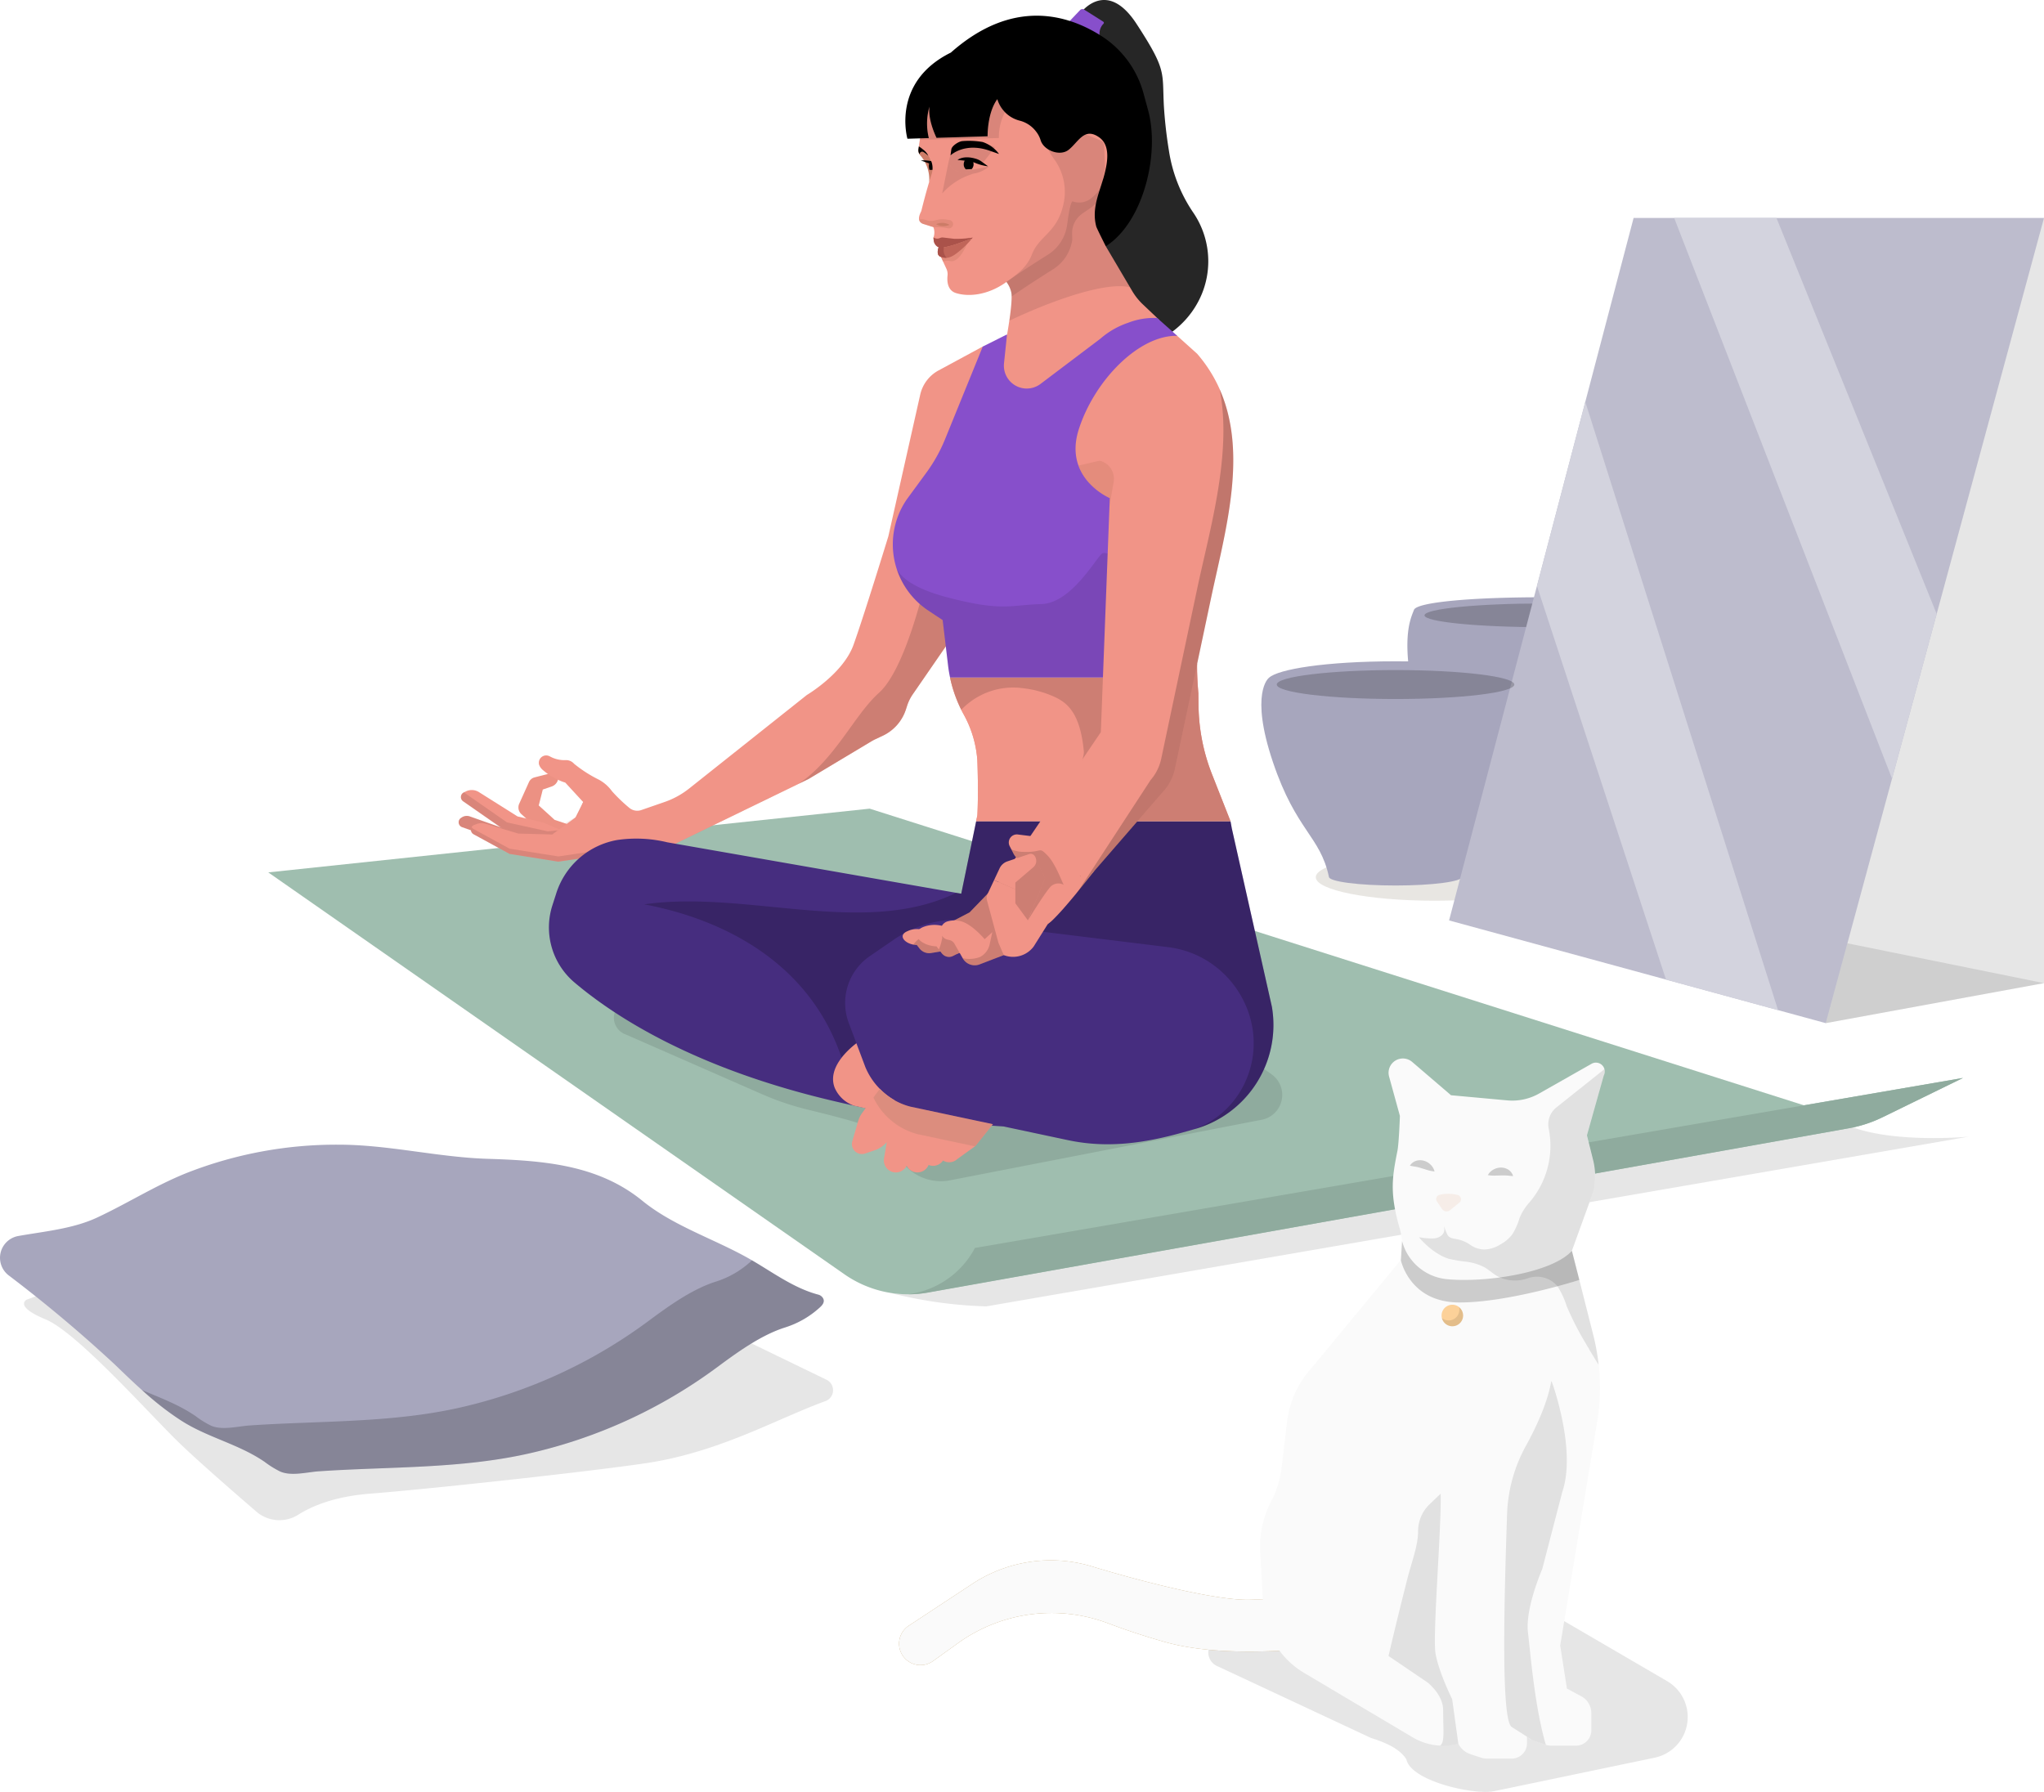 <svg xmlns="http://www.w3.org/2000/svg" width="422.531" height="370.453" viewBox="0 0 422.531 370.453">
  <g id="mental-health-care-image" transform="translate(-160.401 -3993)">
    <g id="Entitlements" transform="translate(160.401 3986.1)">
      <path id="Path_1037" data-name="Path 1037" d="M219.178,79.594l-.062-.009a.288.288,0,0,0,.062-.164c0-1.316-11.732-2.384-26.2-2.384s-25.785,1.019-26.369,2.605c-.643,1.777-3.2,6.233,1.005,22.329,4.817,18.448,9.782,19.706,11.586,30.586,0,.692,6.167,1.254,13.778,1.254s13.778-.562,13.778-1.254c1.8-10.885,6.769-12.142,11.584-30.586S219.178,79.594,219.178,79.594Z" transform="translate(125.681 53.343)" fill="#a7a6bd"/>
      <path id="Path_1038" data-name="Path 1038" d="M191.813,82.658c13.56,0,24.553-1.095,24.553-2.445s-10.993-2.446-24.553-2.446-24.553,1.095-24.553,2.446S178.253,82.658,191.813,82.658Z" transform="translate(127.209 53.898)" opacity="0.2"/>
      <path id="Path_1039" data-name="Path 1039" d="M179.048,116.873c13.56,0,24.553-2.178,24.553-4.864s-10.993-4.864-24.553-4.864-24.553,2.178-24.553,4.864S165.486,116.873,179.048,116.873Z" transform="translate(117.501 76.24)" fill="#766a57" opacity="0.17"/>
      <path id="Path_1040" data-name="Path 1040" d="M202.048,87.99c0-1.9-11.732-3.433-26.2-3.433s-24.348,1.63-26.2,3.433c0,0-3.979,3.052.838,17.367s9.782,15.294,11.584,23.743c0,1,6.167,1.806,13.778,1.806s13.778-.81,13.778-1.806c1.8-8.449,6.771-9.424,11.586-23.743S202.048,87.99,202.048,87.99Z" transform="translate(112.638 59.061)" fill="#a7a6bd"/>
      <path id="Path_1041" data-name="Path 1041" d="M269.106,32.494V190.686l-45.114,8.271L201.73,115.726" transform="translate(153.425 19.465)" opacity="0.1"/>
      <path id="Path_1042" data-name="Path 1042" d="M208.29,32.494,170.146,177.723l77.867,21.234L293.127,32.494Z" transform="translate(129.404 19.465)" fill="#bdbccd"/>
      <path id="Path_1043" data-name="Path 1043" d="M196.577,32.494,241.61,148.422l9.229-34.064L217.721,32.494Z" transform="translate(149.506 19.465)" fill="#d3d3de"/>
      <path id="Path_1044" data-name="Path 1044" d="M174.467,91.566c13.56,0,24.553-1.339,24.553-2.99s-10.993-2.99-24.553-2.99-24.553,1.339-24.553,2.99S160.907,91.566,174.467,91.566Z" transform="translate(114.017 59.844)" opacity="0.2"/>
      <path id="Path_1045" data-name="Path 1045" d="M180.464,92.144l26.674,81.38,23.165,6.319L190.459,54.092Z" transform="translate(137.251 35.892)" fill="#d3d3de"/>
      <path id="Path_1046" data-name="Path 1046" d="M303.666,139.289c-.3.062-.593.132-.889.187L112.411,173.438c-.345.062-.7.114-1.046.158-.132.018-.261.032-.394.044-.213.023-.43.049-.643.067-.164.014-.331.026-.5.035s-.345.023-.518.026c-.19.009-.386.014-.576.018h-.4c-.225,0-.447,0-.673-.009-.053,0-.107,0-.16-.009a23.887,23.887,0,0,1-2.7-.257H104.8c-.146-.021-.287-.053-.43-.079a90.287,90.287,0,0,0,20.158,2.857l203.023-35.082S312.877,142.594,303.666,139.289Z" transform="translate(79.381 100.688)" opacity="0.1"/>
      <path id="Path_1047" data-name="Path 1047" d="M214.375,134.177l45.114-8.271L218.85,117.67Z" transform="translate(163.042 84.246)" opacity="0.1"/>
      <path id="Path_1048" data-name="Path 1048" d="M133.37,50.354c5.072,4.191,1.324-2.007,1.128-2a6.175,6.175,0,0,1-1.993-.306A2.079,2.079,0,0,0,133.37,50.354Z" transform="translate(100.711 31.293)" fill="#333"/>
      <path id="Path_1049" data-name="Path 1049" d="M139.94,79.157c9.322-1.245,16.5-8.94,16.5-18.248a17.845,17.845,0,0,0-3.176-10.163A31.026,31.026,0,0,1,148.3,38.013a91.9,91.9,0,0,1-1.044-9.33c-.356-6.969.62-7.226-5.644-16.844s-11.6-2.224-11.6-2.224l4.044,2.051-2.011,1.347,9.3,23.365c-3.315.04-5.8,2.574-7.47,6.4a19.311,19.311,0,0,0-11.155,6.171L139.866,79.33a.082.082,0,0,0,.018,0A1.371,1.371,0,0,1,139.94,79.157Z" transform="translate(93.332 0)" fill="#262626"/>
      <path id="Path_1050" data-name="Path 1050" d="M348.954,163.188,155.819,101.859,31.5,115.035l119.087,83.077a23.069,23.069,0,0,0,17.251,3.792L358.2,167.941a26.522,26.522,0,0,0,7-2.285l16.618-8.121Z" transform="translate(23.954 72.221)" fill="#9fbeaf"/>
      <path id="Path_1051" data-name="Path 1051" d="M120.439,168.625a18.26,18.26,0,0,1-13.81,9.577,22.785,22.785,0,0,0,4.067-.35L301.062,143.89a26.5,26.5,0,0,0,7-2.285l16.618-8.121Z" transform="translate(81.096 96.272)" fill="#9fbeaf"/>
      <path id="Path_1052" data-name="Path 1052" d="M120.439,168.625a18.26,18.26,0,0,1-13.81,9.577,22.785,22.785,0,0,0,4.067-.35L301.062,143.89a26.5,26.5,0,0,0,7-2.285l16.618-8.121Z" transform="translate(81.096 96.272)" opacity="0.1"/>
      <path id="Path_1053" data-name="Path 1053" d="M74.9,102.5l-3.057,6.113-3.5-1.164L67,106.22l-1.931-1.75.837-3.292,1.825-.625a2.061,2.061,0,0,0,1.391-2.087L69.087,98a.476.476,0,0,0-.594-.43L64.2,98.676a1.726,1.726,0,0,0-1.143.961l-2.02,4.483a1.861,1.861,0,0,0,.443,2.141l1.475,1.342.151.137,2.423,3.018L77.1,109.326Z" transform="translate(46.296 68.946)" fill="#f19487"/>
      <path id="Path_1054" data-name="Path 1054" d="M65.1,96.356a1.353,1.353,0,0,0,.04.576,2.534,2.534,0,0,0,.767,1.108,10.015,10.015,0,0,0,1.046.833l-2.751.709a1.726,1.726,0,0,0-1.143.961l-2.02,4.483a1.861,1.861,0,0,0,.443,2.141l1.475,1.342.151.137,2.423,3.018,2.352-.292c1.887.266,5.627.634,7.908-.187a23.156,23.156,0,0,1,3.659-.88A23.145,23.145,0,0,0,65.1,96.356Zm-.031,9.028.837-3.291,1.825-.625a2.053,2.053,0,0,0,1.316-1.4,11.879,11.879,0,0,0,1.52.589l3.7,4.018-.031.062-1.511,3.023-2.273,1.289-2.1-.7L67,107.131Z" transform="translate(46.294 68.035)" fill="#cc7c67" opacity="0.13"/>
      <path id="Path_1055" data-name="Path 1055" d="M86.429,108.5l-14.2-7.384-.009.009,2.871,5.475,2.8-.345-2.8.345.332.643-.332-.643-11.572,1.435,2.587,3.222Z" transform="translate(48.306 71.659)" fill="#f19487"/>
      <path id="Path_1056" data-name="Path 1056" d="M71.114,106.389l-5.294-1.262L57.85,100.1a2.777,2.777,0,0,0-2.711-.142c-.137.067-.275.137-.421.2A1.067,1.067,0,0,0,54.576,102l8.577,5.977-2.4-1.893,2.4,1.893,6.982,2.609,6.769-1.72Z" transform="translate(41.159 70.559)" fill="#f19487"/>
      <path id="Path_1057" data-name="Path 1057" d="M72.08,108.024l-8.431-1.849L55.073,100.2a1.012,1.012,0,0,1-.261-.271c-.031.013-.058.031-.089.044a1.066,1.066,0,0,0-.142,1.834l8.577,5.977,6.982,2.609,6.769-1.718-2.175-.931Z" transform="translate(41.163 70.753)" opacity="0.1"/>
      <path id="Path_1058" data-name="Path 1058" d="M135.747,80.329c-10.547,11.359-13.79,27.587-27.587,36.51-10.008,6.474-20.867,10.389-29.794,17.318l29.173-14.164,12.98-7.78c.262-.155.532-.3.806-.43l1.548-.727a9.129,9.129,0,0,0,4.815-5.516l.2-.616a9.083,9.083,0,0,1,1.192-2.441l10.866-15.767,5.086-16.764A133.309,133.309,0,0,0,135.747,80.329Z" transform="translate(59.601 47.955)" fill="#cc7c67" opacity="0.34"/>
      <path id="Path_1059" data-name="Path 1059" d="M67.466,107.644l-1.285-1.285L56.173,102.82a1.89,1.89,0,0,0-1.67.2l-.159.1a1.078,1.078,0,0,0,.226,1.919l3.859,1.373" transform="translate(40.957 72.868)" fill="#f19487"/>
      <path id="Path_1060" data-name="Path 1060" d="M67.466,107.644l-1.285-1.285L56.173,102.82a1.89,1.89,0,0,0-1.67.2l-.159.1a1.078,1.078,0,0,0,.226,1.919l3.859,1.373" transform="translate(40.957 72.868)" opacity="0.1"/>
      <path id="Path_1061" data-name="Path 1061" d="M89.094,102.3l-14.447,4.63-9.556-.257-6.765-2.028a2.927,2.927,0,0,0-1.861.056l-.474.178a1.073,1.073,0,0,0-.142,1.945l7.443,4.062,10.075,1.6,23.374-3.442" transform="translate(42.052 72.558)" fill="#f19487"/>
      <path id="Path_1062" data-name="Path 1062" d="M73.363,110.085l-10.074-1.6-7.443-4.063a1,1,0,0,1-.4-.4,1.07,1.07,0,0,0,.4,1.479l7.443,4.063,10.074,1.6,23.374-3.444-1.05-.926Z" transform="translate(42.056 73.871)" opacity="0.1"/>
      <path id="Path_1063" data-name="Path 1063" d="M155.046,47.592,145.9,52.537a7.581,7.581,0,0,0-3.783,4.993L135.53,86.818s-5.086,16.569-7.216,22.475-9.632,10.336-9.632,10.336L94.351,138.967a17.2,17.2,0,0,1-5.064,2.782l-4.829,1.671a2.561,2.561,0,0,1-2.525-.491,33.258,33.258,0,0,1-3.509-3.372l-.111-.146a8.133,8.133,0,0,0-2.654-2.286,26.865,26.865,0,0,1-5.1-3.278l-.044-.049a2.177,2.177,0,0,0-1.644-.7,6.257,6.257,0,0,1-2.858-.54l-.523-.261a1.517,1.517,0,0,0-2.166,1.719,2.534,2.534,0,0,0,.766,1.108,13.217,13.217,0,0,0,4.661,2.623l4.6,5a5.323,5.323,0,0,1-.935-.917l-.545,1.366-.576,1.438-5.237,3.829s4.758.947,7.908-.187a23.706,23.706,0,0,1,3.974-.935c2.694-.444,5.316-.629,5.316-.629l.594,7.375L119.036,137l12.98-7.78c.262-.155.532-.3.806-.43l1.547-.727a9.128,9.128,0,0,0,4.815-5.516l.2-.616a9.083,9.083,0,0,1,1.192-2.441l10.866-15.767,8.861-29.2Z" transform="translate(48.111 30.948)" fill="#f19487"/>
      <path id="Path_1064" data-name="Path 1064" d="M128.472,71.589l-7.766,3.07s-4.245,20.818-10.389,26.3c-5.012,4.479-8.99,13.619-16.495,18.736l1.967-.957,12.98-7.784c.262-.155.532-.3.806-.43l1.548-.727a9.128,9.128,0,0,0,4.815-5.516l.2-.616a9.079,9.079,0,0,1,1.192-2.441L128.192,85.46l1.521-5.011Z" transform="translate(71.357 49.199)" opacity="0.15"/>
      <path id="Path_1065" data-name="Path 1065" d="M93.994,122.238l-18.975,3.746a3.673,3.673,0,0,0-.487,7.063l28.15,12.333A57.523,57.523,0,0,0,112.2,148.6c6.42,1.565,16.078,3.961,17.425,6.012l.106.519a10.154,10.154,0,0,0,11.231,8.172c.266-.039.528-.083.789-.141l64.385-12.512a5.229,5.229,0,0,0,1.914-9.364l-14.4-10.269" transform="translate(54.82 87.72)" opacity="0.1"/>
      <path id="Path_1066" data-name="Path 1066" d="M213.9,141.706l-8.282-36.859-.278-1.521h-52.57l-3.088,15L88.914,107.7a27.222,27.222,0,0,0-10.38-.47,16.166,16.166,0,0,0-12.626,11.2l-.722,2.241a14.9,14.9,0,0,0,4.364,15.852c8.457,7.217,25.262,18.128,54.635,24.868a204.391,204.391,0,0,0,34.241,5.055l13.3,2.827c8.157,1.731,15.8.65,23.822-1.609l2.366-.664A22.372,22.372,0,0,0,213.9,141.706Z" transform="translate(49.024 73.336)" fill="#462d7f"/>
      <path id="Path_1067" data-name="Path 1067" d="M205.4,141.706l-8.28-36.859-.28-1.521H144.269l-3.088,15-1.042-.181c-19.014,9.276-43.377-.66-64.5,2.384,11.776,2.188,33.218,9.241,40.812,31.72a16.086,16.086,0,0,1,2.433-2.489l.634-.509-1.582-4.2a11.739,11.739,0,0,1,4.341-13.815l5.016-3.442a23.5,23.5,0,0,1,16.516-3.894l1.338,2.592,1.463-1.7,37.554,4.611c13.722,1.861,21.718,16.871,15.127,29.046A18.562,18.562,0,0,1,189.416,167,22.374,22.374,0,0,0,205.4,141.706Z" transform="translate(57.523 73.336)" opacity="0.2"/>
      <path id="Path_1068" data-name="Path 1068" d="M104.507,134.375l-1.87-4.966c-1.927,1.484-5.99,5.2-4.5,9.158a6.74,6.74,0,0,0,4.022,3.752q2.187.5,4.227.97a15.942,15.942,0,0,0,1.928.076l2.183-2.2A14.215,14.215,0,0,1,104.507,134.375Z" transform="translate(74.393 93.174)" fill="#f19487"/>
      <path id="Path_1069" data-name="Path 1069" d="M112.18,138.463a13.366,13.366,0,0,1-6.38-3.709l-3.646,4.993a5.564,5.564,0,0,0-.833,1.694l-1.209,4.151a2.073,2.073,0,0,0,2.662,2.542l2.319-.792a5.927,5.927,0,0,0,2.143-1.556l-.567,3.354a2.487,2.487,0,0,0,4.683,1.519,2.485,2.485,0,0,0,4.528-.155,2.449,2.449,0,0,0,1.873-.009,2.478,2.478,0,0,0,1.113-.908,2.449,2.449,0,0,0,2.229.165,2.382,2.382,0,0,0,.766-.511l.005.005,3.731-2.685,3.579-4.488Z" transform="translate(76.074 97.239)" fill="#f19487"/>
      <path id="Path_1070" data-name="Path 1070" d="M110.257,138.463a13.366,13.366,0,0,1-6.38-3.709l-1.324,1.813a14.144,14.144,0,0,0,9.1,7.562l11.882,2.526.132-.093,3.581-4.488Z" transform="translate(77.996 97.239)" fill="#766a57" opacity="0.17"/>
      <g id="Group_125" data-name="Group 125" transform="translate(157.334 171.657)" opacity="0.17">
        <path id="Path_1071" data-name="Path 1071" d="M91.541,100.483c-1.825.558-2.406.877-2.1,1.019Z" transform="translate(-89.366 -100.483)" fill="#766a57" opacity="0.17"/>
      </g>
      <path id="Path_1072" data-name="Path 1072" d="M110.97,28.184l-1.09-2.565-1.94-1.555-.093.629a1.572,1.572,0,0,0,.364,1.249,7.559,7.559,0,0,1,1.856,5.52l.713-1.506Z" transform="translate(82.009 13.054)" fill="#cc7c67"/>
      <path id="Path_1073" data-name="Path 1073" d="M111.24,26.873l-.039-.089-.005-.106-.009-.279-.2-.049-.16-.332a8.289,8.289,0,0,0-2.706-.266l1.727.616v0a2.551,2.551,0,0,0-.062.532,2.5,2.5,0,0,0,.128.8h1.306l-.021-.851Z" transform="translate(82.232 14.321)"/>
      <path id="Path_1074" data-name="Path 1074" d="M112.048,25.834l2.991.155-1.121-.594C111.911,25.55,112.048,25.834,112.048,25.834Z" transform="translate(85.216 14.066)" fill="#884b48"/>
      <path id="Path_1075" data-name="Path 1075" d="M165.987,110.744l-.294-.749a40.02,40.02,0,0,1-2.776-14.119l-.035-2.614c-.028-.292-.049-.58-.072-.868,0-.049,0-.093-.009-.142-.018-.226-.03-.452-.048-.669-.005-.084-.009-.168-.019-.252-.012-.182-.021-.359-.03-.532-.005-.093-.009-.186-.014-.284-.009-.159-.018-.314-.021-.47-.005-.1-.009-.19-.014-.283,0-.151-.012-.292-.018-.439,0-.089,0-.177-.009-.266,0-.142-.009-.283-.009-.421,0-.084,0-.164,0-.244,0-.146-.005-.284-.005-.425v-.186c0-.195.005-.385.009-.567l-3.474-5.436-2.981,8.236H111.551a27.874,27.874,0,0,0,2.72,7.452,22.882,22.882,0,0,1,2.93,9.76c.248,7.176,0,11.263,0,11.263l-.254,1.218h52.57l-3.53-8.963Z" transform="translate(84.84 56.949)" fill="#f19487"/>
      <path id="Path_1076" data-name="Path 1076" d="M165.987,110.744l-.294-.749a40.02,40.02,0,0,1-2.776-14.119l-.035-2.614c-.028-.292-.049-.58-.072-.868,0-.049,0-.093-.009-.142-.018-.226-.03-.452-.048-.669-.005-.084-.009-.168-.019-.252-.012-.182-.021-.359-.03-.532-.005-.093-.009-.186-.014-.284-.009-.159-.018-.314-.021-.47-.005-.1-.009-.19-.014-.283,0-.151-.012-.292-.018-.439,0-.089,0-.177-.009-.266,0-.142-.009-.283-.009-.421,0-.084,0-.164,0-.244,0-.146-.005-.284-.005-.425v-.186c0-.195.005-.385.009-.567l-3.474-5.436-2.981,8.236H111.551a27.874,27.874,0,0,0,2.72,7.452,22.882,22.882,0,0,1,2.93,9.76c.248,7.176,0,11.263,0,11.263l-.254,1.218h52.57l-3.53-8.963Z" transform="translate(84.84 56.949)" fill="#f19487"/>
      <path id="Path_1077" data-name="Path 1077" d="M165.989,109.46h0l-.3-.749c-.208-.527-.4-1.059-.585-1.59q-.626-1.814-1.077-3.677a.411.411,0,0,0-.009-.044c-.158-.664-.3-1.333-.424-2.007-.032-.164-.058-.323-.085-.487-.088-.514-.169-1.032-.239-1.551-.026-.2-.053-.408-.079-.616-.058-.5-.107-1-.146-1.5-.018-.195-.035-.394-.049-.589-.044-.682-.076-1.369-.085-2.056l-.035-2.614c-.026-.292-.048-.58-.07-.868-.005-.044-.005-.089-.009-.137v0c-.018-.226-.032-.452-.049-.669,0-.084-.009-.168-.018-.253-.012-.182-.021-.359-.03-.532-.005-.093-.009-.186-.014-.275v0c-.009-.16-.018-.315-.023-.47v-.013c0-.093-.009-.182-.012-.27,0-.049-.005-.093-.005-.142v0c0-.1-.009-.195-.009-.288v0c0-.089,0-.177-.009-.266,0-.142-.009-.283-.009-.421,0-.08,0-.164,0-.239v0c0-.146-.005-.283-.005-.425v-.186c0-.2.005-.386.009-.567l-1.577-2.472-4.877,5.272H111.553c.125.6.275,1.192.438,1.776.12.421.254.833.394,1.245.049.142.09.288.143.43.187.523.386,1.037.6,1.546.009.018.012.04.021.058.227.536.47,1.068.731,1.59a14.8,14.8,0,0,1,12.738-4.457A21.541,21.541,0,0,1,133,92.673c2.907,1.285,5.463,3.531,6.208,11.319.178,1.848-3.319,9.867-6.676,14.434h11.894c1.2-.354,1.977-.433,2.083,0h23.016Z" transform="translate(84.841 58.233)" opacity="0.15"/>
      <path id="Path_1078" data-name="Path 1078" d="M154.186,62.143A12.709,12.709,0,0,1,152,59.4l-.433-.731-5.033-8.524,7.665-18.386L135.284,17H109.63l-1.245,9.122-.493,3.323.35.283-.1.137c.141.084,3.442,2.1,2.361,5.423-1.121,3.447-2.109,7.554-2.109,7.554-.176.443-1.253,2.184.528,2.716.558.168,1.678.554,1.97.629a3.118,3.118,0,0,1,.005,2.171l.067.634a1.783,1.783,0,0,0,1.023,1.364s-.681,1.586.456,1.967l1.148,2.485a2.6,2.6,0,0,1,.225,1.36c-.114,1.046-.088,3.048,1.706,3.628,2.468.8,6.512.567,10.473-2.286a5.631,5.631,0,0,1,.979,2.082c.026.133.053.266.067.4.231,2.011-.931,8.5-.931,8.5l-.725.35s-4.533,9.392-4.613,9.614.776,9.53,1.086,9.379,11.3-1.936,11.3-1.936l24.45-20.512Z" transform="translate(82.057 7.68)" fill="#f19487"/>
      <path id="Path_1079" data-name="Path 1079" d="M138.707,47.425l4.576-10.978-5.245-2.871.535-2.2s-.2-4.931-.231-5-.261-.527-.283-.563c-.292-.456-13.512-5.246-13.512-5.246l.537,2.361a18.409,18.409,0,0,0,2.924,6.446,11.5,11.5,0,0,1,2.072,8.714c-1.192,6.575-5.058,6.916-6.65,11.031-1.13,2.924-3.486,4.342-5.253,5.675.021.035.38.6.4.633.065.115.132.235.194.363.014.027.023.058.035.084a4.744,4.744,0,0,1,.347,1c.026.133.053.266.067.4a29.325,29.325,0,0,1-.458,5.538c7.7-3.659,19.48-8.165,24.929-6.933h.009Z" transform="translate(89.879 10.396)" opacity="0.1"/>
      <path id="Path_1080" data-name="Path 1080" d="M159.489,44.256a14.71,14.71,0,0,0-6.051,1,16.792,16.792,0,0,0-5.662,3.248l-12.41,9.379a4.726,4.726,0,0,1-7.549-4.258l.625-5.977-5.014,2.508-7.789,19.139a32.273,32.273,0,0,1-3.9,6.973l-3.959,5.4a16.424,16.424,0,0,0,4.389,23.069l2.968,1.971,1.113,9.343c.1.851.239,1.692.417,2.525h33.882a8.2,8.2,0,0,0,5.954-2.725l7.12-67.916Z" transform="translate(79.729 28.388)" fill="#874fcb"/>
      <path id="Path_1081" data-name="Path 1081" d="M154.217,74.264s-5.282-2.827-6.375-2.379-6.275,10.34-12.671,10.513-8.037,1.613-19.495-1.409c-7.044-1.856-9.516-4.222-10.371-5.773a16.343,16.343,0,0,0,6.505,8.519l2.968,1.971,1.111,9.344c.1.851.239,1.692.417,2.525h33.869Z" transform="translate(80.089 49.387)" opacity="0.1"/>
      <path id="Path_1082" data-name="Path 1082" d="M155.261,46.338s4.107,3.695,4.111,3.695c12.481,14.443,6.349,34.127,2.863,50.612q-3.729,17.611-7.452,35.225a9.848,9.848,0,0,1-2.2,4.417l-16.7,19.258-20.056,3.6,23.644-34.874,1.852-48.392s-9.68-4.076-6.4-14.248S147.41,46.147,155.261,46.338Z" transform="translate(88.091 29.992)" fill="#f19487"/>
      <g id="Group_126" data-name="Group 126" transform="translate(225.676 107.285)" opacity="0.34">
        <path id="Path_1083" data-name="Path 1083" d="M129.088,64.721l.014-.332a9.366,9.366,0,0,1-.917-.47C128.486,64.212,128.792,64.482,129.088,64.721Z" transform="translate(-128.185 -63.919)" fill="#cc7c67" opacity="0.34"/>
      </g>
      <path id="Path_1084" data-name="Path 1084" d="M132.674,40.627c.063,0,.032,0,0,0Z" transform="translate(100.905 25.651)" fill="#cc7c67" opacity="0.34"/>
      <path id="Path_1085" data-name="Path 1085" d="M125.829,32.847v0C125.843,32.842,125.862,32.833,125.829,32.847Z" transform="translate(95.699 19.729)" fill="#cc7c67" opacity="0.34"/>
      <path id="Path_1086" data-name="Path 1086" d="M138.528,27.466a6.841,6.841,0,0,1-.958,2.875,10.918,10.918,0,0,1-1.741,1.816,3.966,3.966,0,0,1-3.9.784l-.114-.04c-.452.31-.864,3.172-.938,3.717l-.165,1.192a8.675,8.675,0,0,1-4.018,6.154c-2.662,1.679-6.252,3.983-8.516,5.6a5.676,5.676,0,0,1,.981,2.087,3.9,3.9,0,0,1,.065.4c.018.151.026.328.032.523,2.264-1.617,5.849-3.921,8.511-5.6a8.674,8.674,0,0,0,4.018-6.158l-.039-1.183a4.9,4.9,0,0,1,2.118-4.2c.88-.607,1.687-1.165,1.687-1.165a7.161,7.161,0,0,0,2.025-2.14,6.828,6.828,0,0,0,1.007-3.558v-1.13Z" transform="translate(89.877 15.624)" opacity="0.1"/>
      <path id="Path_1087" data-name="Path 1087" d="M116.484,28.348l-.023.062-.669-.124a5.717,5.717,0,0,1-.634-.12l-1.187-.221a2.538,2.538,0,0,1-2-2.1l-1.343,6.65a13.718,13.718,0,0,1,6.734-4.156A6.6,6.6,0,0,1,116.484,28.348Z" transform="translate(84.139 14.405)" opacity="0.1"/>
      <path id="Path_1088" data-name="Path 1088" d="M114.161,26.742l-.058.164.315-.058Z" transform="translate(86.781 15.09)" fill="#cc7c67" opacity="0.34"/>
      <path id="Path_1089" data-name="Path 1089" d="M115.021,27.123c.009,0,.014,0,.023,0h-.005A.082.082,0,0,1,115.021,27.123Z" transform="translate(87.479 15.377)" fill="#cc7c67" opacity="0.34"/>
      <path id="Path_1090" data-name="Path 1090" d="M116.8,27.4l1.852.168,2.3-2.951c-2.34-1.444-6.512-.771-6.512-.771l-2.7,2.41-.345,1.223a2.543,2.543,0,0,0,2,2.1l1.187.221.044.009c.09.022.3.067.59.106l.669.124.023-.062a7.389,7.389,0,0,0,.88-.013c.049,0,.1,0,.151-.009a6.674,6.674,0,0,0,2.761-1.365l-3.526.629Z" transform="translate(84.719 12.768)" opacity="0.1"/>
      <path id="Path_1091" data-name="Path 1091" d="M113.073,32.659c-1.5-.124-2.252.66-3.6.195a2.693,2.693,0,0,0-1.551-.133,1.227,1.227,0,0,0,.988.935c.558.168.958.275,1.25.35.062.124.637.058.722.279a14.949,14.949,0,0,1,3.035.239.913.913,0,0,0,.9-.417.855.855,0,0,0-.581-1.285A10.533,10.533,0,0,0,113.073,32.659Z" transform="translate(82.078 19.58)" fill="#cc7c67" opacity="0.4"/>
      <path id="Path_1092" data-name="Path 1092" d="M116.7,34.779l-6.4,2.051c.005,0,.009,0,.014,0s-.683,1.586.456,1.967l.447.975a2.93,2.93,0,0,1,1.329-.142C114.839,40.4,116.7,34.779,116.7,34.779Z" transform="translate(83.74 21.203)" fill="#cc7c67" opacity="0.4"/>
      <path id="Path_1093" data-name="Path 1093" d="M111.6,26.449s2.965-2.906,8.37-.877l1.665.58a6.954,6.954,0,0,0-3.377-2.476,16.472,16.472,0,0,0-4.155-.191c-.783.031-2.294,1.023-2.331,1.755Z" transform="translate(84.88 12.583)"/>
      <path id="Path_1094" data-name="Path 1094" d="M127.906,8.174l-2.512,2.64,7.023,4.147-.377-1.1a2.9,2.9,0,0,1,.7-2.866.268.268,0,0,0-.035-.416l-3.961-2.508A.666.666,0,0,0,127.906,8.174Z" transform="translate(95.368 0.812)" fill="#874fcb"/>
      <path id="Path_1095" data-name="Path 1095" d="M117.741,34.806a21.079,21.079,0,0,1-3.845.257l-2.41-.279a1.236,1.236,0,0,0-.518.111l-.044.018a1.3,1.3,0,0,1-1.051,0l-.275-.124.07.682a1.787,1.787,0,0,0,1.025,1.364l-.044.111c2.437-.115,4.562-1.178,6.884-1.892C117.6,34.97,117.67,34.89,117.741,34.806Z" transform="translate(83.354 21.207)" fill="#aa524a"/>
      <path id="Path_1096" data-name="Path 1096" d="M110.267,36.827c-.129.363-.461,1.533.5,1.856,1.134.381,1.989.275,3.491-.93a19.05,19.05,0,0,0,2.893-2.818C114.825,35.648,112.7,36.711,110.267,36.827Z" transform="translate(83.74 21.322)" fill="#c06559"/>
      <path id="Path_1097" data-name="Path 1097" d="M118.748,27.237l-1.29-.948a3.989,3.989,0,0,0-1.178-.6c-2.694-.824-3.85.239-3.85.239s.7.044,1.5.142c-.005,0-.014,0-.018,0a1.481,1.481,0,0,0-.2.74,1.383,1.383,0,0,0,.447,1.05l1.192-.058a1.38,1.38,0,0,0,.391-.988,1.516,1.516,0,0,0-.072-.434,2.265,2.265,0,0,1,.449.168A10.5,10.5,0,0,0,118.748,27.237Z" transform="translate(85.508 14.05)"/>
      <path id="Path_1098" data-name="Path 1098" d="M109.9,26.051a3.107,3.107,0,0,0-.509-.78,3.02,3.02,0,0,0-.412-.4l-.722-.58c-.1-.066-.21-.128-.324-.195l-.084.571a1.528,1.528,0,0,0,.2.992.232.232,0,0,1,.053-.013.521.521,0,0,1,.794-.394A5.885,5.885,0,0,1,109.9,26.051Z" transform="translate(82.012 13.079)"/>
      <path id="Path_1099" data-name="Path 1099" d="M109.918,33.34a3.006,3.006,0,0,0,2.764.133A3.006,3.006,0,0,0,109.918,33.34Z" transform="translate(83.598 19.909)" fill="#cc7c67"/>
      <path id="Path_1100" data-name="Path 1100" d="M109.4,123.747l8.572-4.472,11.7-12.116,10.678,5.817s-4.076,7.417-6.176,8.644l-5.6,4.417-4.347,1.718-2.959.394c-.868.438-2.945.664-3.477-.146l-1.808-.35-1.755.461a1.913,1.913,0,0,1-2.139-.621l-.952-1.213a1.912,1.912,0,0,1-2.7-1.741Z" transform="translate(82.463 76.252)" fill="#f19487"/>
      <path id="Path_1101" data-name="Path 1101" d="M117.973,116.528,109.4,121l-.975.8a1.912,1.912,0,0,0,2.7,1.741l.952,1.215a1.911,1.911,0,0,0,2.139.62l1.755-.461,1.808.35c.535.81,2.613.584,3.477.146l2.959-.394,4.347-1.718.3-.236-5.334-12.28Z" transform="translate(82.463 79.004)" opacity="0.15"/>
      <path id="Path_1102" data-name="Path 1102" d="M123.145,107.159,117,113.522l5.334,12.28,5.308-4.181c2.1-1.227,7.407-9.628,7.407-9.628Z" transform="translate(88.987 76.252)" opacity="0.15"/>
      <path id="Path_1103" data-name="Path 1103" d="M110.72,116.373a4.466,4.466,0,0,0-3.734.055c-2.211.912-.386,2.808,1.923,2.857l.555.713a2.531,2.531,0,0,0,2.414.947l3.505-.576" transform="translate(80.608 82.981)" fill="#f19487"/>
      <path id="Path_1104" data-name="Path 1104" d="M110.158,116.414c-.227-.085-.952,1.13-1.428,1.086a4.63,4.63,0,0,0-1.475,1.4,4.381,4.381,0,0,0,.688.076l.553.713a2.535,2.535,0,0,0,2.415.947l3.5-.576Z" transform="translate(81.572 83.287)" opacity="0.15"/>
      <path id="Path_1105" data-name="Path 1105" d="M114.819,116.568a6.411,6.411,0,0,0-5.79-.629c-3.106,1.28-.54,3.942,2.7,4.009l1.151,1.484a1.826,1.826,0,0,0,2.273.509l2.526-1.275" transform="translate(81.855 82.593)" fill="#f19487"/>
      <path id="Path_1106" data-name="Path 1106" d="M115.687,120.278l-2.542-3.651a7.111,7.111,0,0,0-1.417-.62,1.922,1.922,0,0,0-.794,1.817,11.342,11.342,0,0,1-.69,2.379l.651.842a1.825,1.825,0,0,0,2.273.509Z" transform="translate(83.845 82.981)" opacity="0.15"/>
      <path id="Path_1107" data-name="Path 1107" d="M122.821,115.88l-3.275,2.982s-2.423-2.893-4.66-3.637a5.217,5.217,0,0,0-2.907-.067,1.973,1.973,0,0,0-1.514,2.162,1.8,1.8,0,0,0,1.435,1.636c.129.03.243.056.35.079a1.582,1.582,0,0,1,1.04.757l1.683,2.942a2.843,2.843,0,0,0,3.634,1.3l5.931-2.278Z" transform="translate(84 82.203)" fill="#f19487"/>
      <path id="Path_1108" data-name="Path 1108" d="M118.606,119.551a3.884,3.884,0,0,1-1.945,2.584s-.012,0-.018.009a6.25,6.25,0,0,1-3.6.266,2.835,2.835,0,0,0,3.593,1.236l5.933-2.278-1.72-5.875-1.7,1.548Z" transform="translate(85.973 82.59)" opacity="0.15"/>
      <path id="Path_1109" data-name="Path 1109" d="M133.956,110.505l-.634,3.088-4.563-6.574a2.712,2.712,0,0,0-2-1.32l-6.437-.8a1.665,1.665,0,0,0-1.688,2.41l.806,1.572a3.01,3.01,0,0,0,1.963,1.555l3.162.78,1.4,2.711-3.563,8.732,4.458.465c2.326-1.706,9.241-10.676,9.241-10.676Z" transform="translate(90.084 74.522)" fill="#f19487"/>
      <path id="Path_1110" data-name="Path 1110" d="M14.255,157.256l-10.863,3.97S.628,162.561,7.256,165.3s21.686,19.831,27.88,25.767c3.9,3.739,11.018,9.945,15.75,14.021a7.284,7.284,0,0,0,8.661.585c2.862-1.8,7.527-3.752,14.717-4.319,14.385-1.134,51.219-5.227,59.056-6.623,14.3-2.548,25.532-9.025,35.177-12.525a2.4,2.4,0,0,0,.217-4.408l-22.435-10.877-7.088-8.16" transform="translate(2.145 114.353)" opacity="0.1"/>
      <path id="Path_1111" data-name="Path 1111" d="M170.133,173.056a1.63,1.63,0,0,0-1.028-.745c-5.325-1.43-9.773-4.917-14.527-7.584-7.1-3.982-15.471-6.653-21.806-11.824-9.21-7.505-20.605-8.3-32.018-8.662-10.309-.327-20.441-2.928-30.822-2.924A84.623,84.623,0,0,0,38.765,147.1c-6.535,2.588-12.378,6.345-18.722,9.3-4.993,2.326-10.89,2.84-16.268,3.8a4.579,4.579,0,0,0-2.016,8.113A283.605,283.605,0,0,1,23.716,186.75c4.364,4.209,8.763,8.458,13.907,11.715,5.445,3.447,11.758,4.762,17.11,8.449a19.686,19.686,0,0,0,3.2,1.981c2.313,1,5.516.118,7.957-.049,14.584-1,29.426-.465,43.749-3.757a103.821,103.821,0,0,0,38.446-17.646c4.2-3.106,9.171-6.752,14.2-8.338a19.191,19.191,0,0,0,7.1-4.063C169.96,174.54,170.585,173.859,170.133,173.056Z" transform="translate(0 102.23)" fill="#a7a6bd"/>
      <path id="Path_1112" data-name="Path 1112" d="M157.459,162.729a1.624,1.624,0,0,0-1.028-.745c-5-1.342-9.228-4.5-13.663-7.088-.115.12-.235.234-.355.342a19.246,19.246,0,0,1-7.1,4.062c-5.033,1.586-10.008,5.232-14.2,8.338a103.873,103.873,0,0,1-38.446,17.646c-14.323,3.287-29.165,2.752-43.749,3.757-2.441.169-5.644,1.046-7.957.049a19.146,19.146,0,0,1-3.2-1.981c-3.46-2.384-7.323-3.78-11.093-5.4a62.838,62.838,0,0,0,8.285,6.429c5.445,3.445,11.758,4.762,17.11,8.447a19.257,19.257,0,0,0,3.2,1.981c2.313,1,5.516.12,7.957-.048,14.585-1,29.426-.467,43.749-3.757a103.765,103.765,0,0,0,38.446-17.646c4.2-3.106,9.171-6.752,14.2-8.338a19.192,19.192,0,0,0,7.1-4.063C157.286,164.213,157.91,163.53,157.459,162.729Z" transform="translate(12.674 112.558)" opacity="0.2"/>
      <path id="Path_1113" data-name="Path 1113" d="M111.331,36.792a8.879,8.879,0,0,1,.076-1.09,1.59,1.59,0,0,0-1.1.43s-.683,1.586.456,1.967a3.117,3.117,0,0,0,1.192.19A2.133,2.133,0,0,1,111.331,36.792Z" transform="translate(83.74 21.906)" fill="#aa524a"/>
      <path id="Path_1114" data-name="Path 1114" d="M129.033,65.811l.143.142a13.6,13.6,0,0,0,3.924,2.773l-.062,1.608L133.9,65.4a3.848,3.848,0,0,0-2.894-4.4l-4.377,1.015A10.905,10.905,0,0,0,129.033,65.811Z" transform="translate(96.31 41.142)" fill="#cc7c67" opacity="0.34"/>
      <path id="Path_1115" data-name="Path 1115" d="M236.719,210.039l-22.741-13.26L208.8,197.8a3.125,3.125,0,0,0-2.357,4.062l-45.88-4.04-16.185,3.194a3.134,3.134,0,0,0-.416,6.026l31.477,14.716c2.738.9,5.8,2.021,7.38,4.431.891,4.412,13.22,7.257,17.686,6.673.266-.037.526-.081.792-.137l32.838-6.85A8.594,8.594,0,0,0,236.719,210.039Z" transform="translate(107.901 144.412)" opacity="0.1"/>
      <path id="Path_1116" data-name="Path 1116" d="M204.6,202.075s-15.873-4.178-26.44-3.8c-6.611.238-21.73-3.54-32.683-6.871a29.44,29.44,0,0,0-24.752,3.562l-13.132,8.648a4.434,4.434,0,1,0,5.025,7.3l5.148-3.7a33.126,33.126,0,0,1,31.033-4.049c3.38,1.276,7.292,2.6,11.706,3.845,17.509,4.963,46.549-.982,46.549-.982" transform="translate(80.313 139.352)" fill="#bb9a61"/>
      <path id="Path_1117" data-name="Path 1117" d="M204.6,202.075s-15.873-4.178-26.44-3.8c-6.611.238-21.73-3.54-32.683-6.871a29.44,29.44,0,0,0-24.752,3.562l-13.132,8.648a4.434,4.434,0,1,0,5.025,7.3l5.148-3.7a33.126,33.126,0,0,1,31.033-4.049c3.38,1.276,7.292,2.6,11.706,3.845,17.509,4.963,46.549-.982,46.549-.982" transform="translate(80.313 139.352)" fill="#fafafa"/>
      <path id="Path_1118" data-name="Path 1118" d="M216.476,132.3l-10.848,6.15a11.221,11.221,0,0,1-6.567,1.414L187.427,138.8l-8.032-6.885a2.955,2.955,0,0,0-4.768,3.044l2.232,8.113s-.194,5.648-.514,7.238c-1.111,5.57-1.625,8.773.505,16.153.467,1.613.891,4.864.2,6.393l-18.621,22.538a19.989,19.989,0,0,0-4.9,10.912l-1.093,9.192a20.485,20.485,0,0,1-2.15,7.19,20.044,20.044,0,0,0-2.3,10.465l.613,11.137a17.306,17.306,0,0,0,8.447,13.929l22.428,13.313a12.434,12.434,0,0,0,9.472,1.347,4.27,4.27,0,0,0,2.467,2.139l2.194.727a3.972,3.972,0,0,0,1.268.2h5.077a3.181,3.181,0,0,0,3.18-3.181V271.4a4.325,4.325,0,0,0,1.583.944l2.192.725a3.981,3.981,0,0,0,1.268.2h5.077a3.182,3.182,0,0,0,3.181-3.181v-3.53a3.986,3.986,0,0,0-2.317-3.62l-2.731-1.472-1.391-8.908,7.639-46.2a43.711,43.711,0,0,0-.754-17.863l-4.452-17.567,4.6-12.671a15.154,15.154,0,0,0-.248-6.106l-1.262-5.06,3.474-12.347A1.825,1.825,0,0,0,216.476,132.3Z" transform="translate(112.526 94.527)" fill="#fafafa"/>
      <path id="Path_1119" data-name="Path 1119" d="M188.622,192c2.991-8.782-2.148-22.737-2.148-22.737l-.134-.181c-.748,4.5-3.158,9.614-5.282,13.465a31.354,31.354,0,0,0-3.849,14.07c-.621,18.248-1.259,42.579.965,43.975.949.6,2.06,1.289,3.141,2v-.026c.046.04.093.079.143.12.278.187.553.371.827.558a4.25,4.25,0,0,0,.616.266l2.194.727c.044.012.088.018.132.03-2.361-8.009-3.22-19.355-3.694-23.2-.621-4.993,2.945-13.123,2.945-13.123Z" transform="translate(134.329 123.35)" opacity="0.1"/>
      <path id="Path_1120" data-name="Path 1120" d="M172.755,215.36c-.651-3.678,1.271-26.4,1.055-33.06l-2.3,2.206a7.716,7.716,0,0,0-2.364,5.592c.009,2.937-1.317,6.26-2.234,9.875-2.68,10.567-3.875,15.884-3.875,15.884l4.6,3.118,3.556,2.415c1.6,1.408,3.137,3.375,3.137,5.741,0,4.216.363,6.6-.643,7.252.222.014.438.023.66.023a12.348,12.348,0,0,0,3.12-.4l-1.273-9.224C176.2,224.782,173.463,219.345,172.755,215.36Z" transform="translate(123.996 133.4)" opacity="0.1"/>
      <path id="Path_1121" data-name="Path 1121" d="M156.484,28.284l-.958-3.518a20.416,20.416,0,0,0-8.808-11.9c-6.968-4.413-18.292-7.753-31.007,3.5-12.4,6.127-8.975,17.814-8.975,17.814l4.421-.137a12.594,12.594,0,0,1,.129-6.508c-.292,2.366.864,5.192,1.458,6.459l10.562-.323s-.1-4.8,2.007-7.673a6.49,6.49,0,0,0,4.6,4.435,6.118,6.118,0,0,1,3.29,2.1l.076.1a5.479,5.479,0,0,1,.979,1.825c.616,2.127,3.988,3.447,5.808,2,2.025-1.608,3.217-4.749,6.31-2.565,2.379,1.679,1.7,5.237,1.085,7.629-.956,3.7-2.711,6.889-1.7,10.779.1.394,1.975,4.1,1.975,4.1C155.4,51.579,158.982,37.459,156.484,28.284Z" transform="translate(80.849 1.404)"/>
      <path id="Path_1122" data-name="Path 1122" d="M125.6,21.224a6.2,6.2,0,0,1-1.583-2.676c-2.1,2.875-2.007,7.673-2.007,7.673l-10.562.323c-.593-1.267-1.745-4.093-1.458-6.459a12.593,12.593,0,0,0-.129,6.508l-1.815.058-.04.279,16.338-.346A11.177,11.177,0,0,1,125.6,21.224Z" transform="translate(82.144 8.859)" opacity="0.1"/>
      <path id="Path_1123" data-name="Path 1123" d="M108.135,24.252l-.076-.062a1.131,1.131,0,0,1-.023.2Z" transform="translate(82.166 13.15)" fill="#cc7c67" opacity="0.34"/>
      <path id="Path_1124" data-name="Path 1124" d="M168.793,148.693l1.055,1.551a1.121,1.121,0,0,0,1.63.239l1.937-1.563a.915.915,0,0,0-.394-1.609,8.059,8.059,0,0,0-3.752,0A.91.91,0,0,0,168.793,148.693Z" transform="translate(128.254 106.617)" fill="#e3ae90" opacity="0.17"/>
      <path id="Path_1125" data-name="Path 1125" d="M165.549,144.27a2.328,2.328,0,0,1,1.275-1,2.806,2.806,0,0,1,1.676,0,3.159,3.159,0,0,1,1.359.829,2.911,2.911,0,0,1,.78,1.373,7.647,7.647,0,0,1-1.452-.292l-1.157-.359c-.359-.107-.692-.213-1.081-.292S166.111,144.4,165.549,144.27Z" transform="translate(125.908 103.619)" fill="#ccc"/>
      <path id="Path_1126" data-name="Path 1126" d="M179.925,145.76c-.577-.023-1.028-.1-1.422-.12s-.745-.018-1.116-.009l-1.209.035a7.454,7.454,0,0,1-1.481-.106,2.921,2.921,0,0,1,1.116-1.118,3.157,3.157,0,0,1,1.533-.433,2.808,2.808,0,0,1,1.613.444A2.347,2.347,0,0,1,179.925,145.76Z" transform="translate(132.864 104.278)" fill="#ccc"/>
      <path id="Path_1127" data-name="Path 1127" d="M125.116,116.792l-.731,1.794-2.6-3.535v-2.9l-4.4-1.9-.46.982-.9,1.919a1.856,1.856,0,0,0-.111,1.276l2.37,8.78,1.107,2.548a5.316,5.316,0,0,0,6.172-1.768l2.963-4.718a3.685,3.685,0,0,0,.319-.222Z" transform="translate(88.109 78.603)" fill="#f19487"/>
      <path id="Path_1128" data-name="Path 1128" d="M129.592,113.973c-.239-.2-1.636-4.35-3.447-6.162s-.921-.505-4.873-.657a6.526,6.526,0,0,1-2.521-.509l.461.9a3.015,3.015,0,0,0,1.963,1.555l3.162.78,1.4,2.711-3.563,8.732s2.986-4.931,4.458-6.713A2.285,2.285,0,0,1,129.592,113.973Z" transform="translate(90.316 75.862)" opacity="0.15"/>
      <path id="Path_1129" data-name="Path 1129" d="M121.12,113.111l3.708-3.164a1.739,1.739,0,0,0,.2-2.449.958.958,0,0,0-1.032-.289l-4.514,1.516a2.749,2.749,0,0,0-1.621,1.444L116.72,112.6l4.4,1.9Z" transform="translate(88.771 76.253)" fill="#f19487"/>
      <path id="Path_1130" data-name="Path 1130" d="M199.832,154.666c-4.2,4.621-18.125,6.643-25.97,5.836a10.632,10.632,0,0,1-9.132-7.87l-.243,3.975c.169.734,2.2,8.625,11.882,8.723,10.155.1,25.009-4.653,25.009-4.653Z" transform="translate(125.1 110.837)" fill="#ccc"/>
      <path id="Path_1131" data-name="Path 1131" d="M171.49,164.562a2.224,2.224,0,1,0-2.224-2.224A2.223,2.223,0,0,0,171.49,164.562Z" transform="translate(128.735 116.527)" fill="#fcd199"/>
      <path id="Path_1132" data-name="Path 1132" d="M172.836,160.392a2.2,2.2,0,0,1-2.153,2.752,2.207,2.207,0,0,1-1.377-.488,2.219,2.219,0,1,0,3.53-2.264Z" transform="translate(128.765 116.738)" opacity="0.1"/>
      <path id="Path_1133" data-name="Path 1133" d="M204.809,133.792a1.763,1.763,0,0,0,.155-1.343l-9.933,7.917a4.468,4.468,0,0,0-1.577,4.412,17.944,17.944,0,0,1-4.137,15.382,11.236,11.236,0,0,0-1.9,3.07,13.131,13.131,0,0,1-1.511,3.389,7.7,7.7,0,0,1-2.468,2.079,6.589,6.589,0,0,1-3.176,1.032,5.074,5.074,0,0,1-2.991-.935,7.2,7.2,0,0,0-2.928-1.218c-.673-.12-1.382-.178-1.782-.812a9.64,9.64,0,0,1-.739-1.887l.044.452c.137,1.387-1.093,2.069-2.3,2.121a14.809,14.809,0,0,1-2.974-.269c.09.014.3.345.364.412.327.354.669.7,1.023,1.028a15.028,15.028,0,0,0,3.389,2.454,9,9,0,0,0,1.361.563,30.085,30.085,0,0,0,3.831.637,11.2,11.2,0,0,1,3.549,1.1c1.085.616,1.972,1.525,3.109,2.07a7.849,7.849,0,0,0,5.836.261,5.627,5.627,0,0,1,4.616.315,5.477,5.477,0,0,1,1.6,1.338,16.537,16.537,0,0,1,1.908,4.12q.937,2.192,2.042,4.315.6,1.162,1.259,2.3c.222.386.456.762.678,1.151.093.16.178.324.269.484.076.123.333.421.333.562q.985,1.643,2,3.266c-.049-.452-.1-.9-.16-1.347-.026-.2-.058-.386-.088-.581-.213-1.368-.479-2.732-.82-4.076l-4.438-17.512-.026-.014,4.611-12.711a15.147,15.147,0,0,0-.248-6.1l-1.262-5.06.044-.164Z" transform="translate(126.698 95.486)" opacity="0.1"/>
      <path id="Path_1134" data-name="Path 1134" d="M156,52.626c2.614,13.247-2.072,29.023-4.634,41.127q-3.729,17.61-7.452,35.225a9.847,9.847,0,0,1-2.2,4.417L126.4,156.875l3.665-4.674,14.477-16.693a9.847,9.847,0,0,0,2.2-4.417q3.729-17.611,7.452-35.225C157.114,82.038,161.891,65.97,156,52.626Z" transform="translate(96.132 34.776)" opacity="0.2"/>
    </g>
  </g>
</svg>

